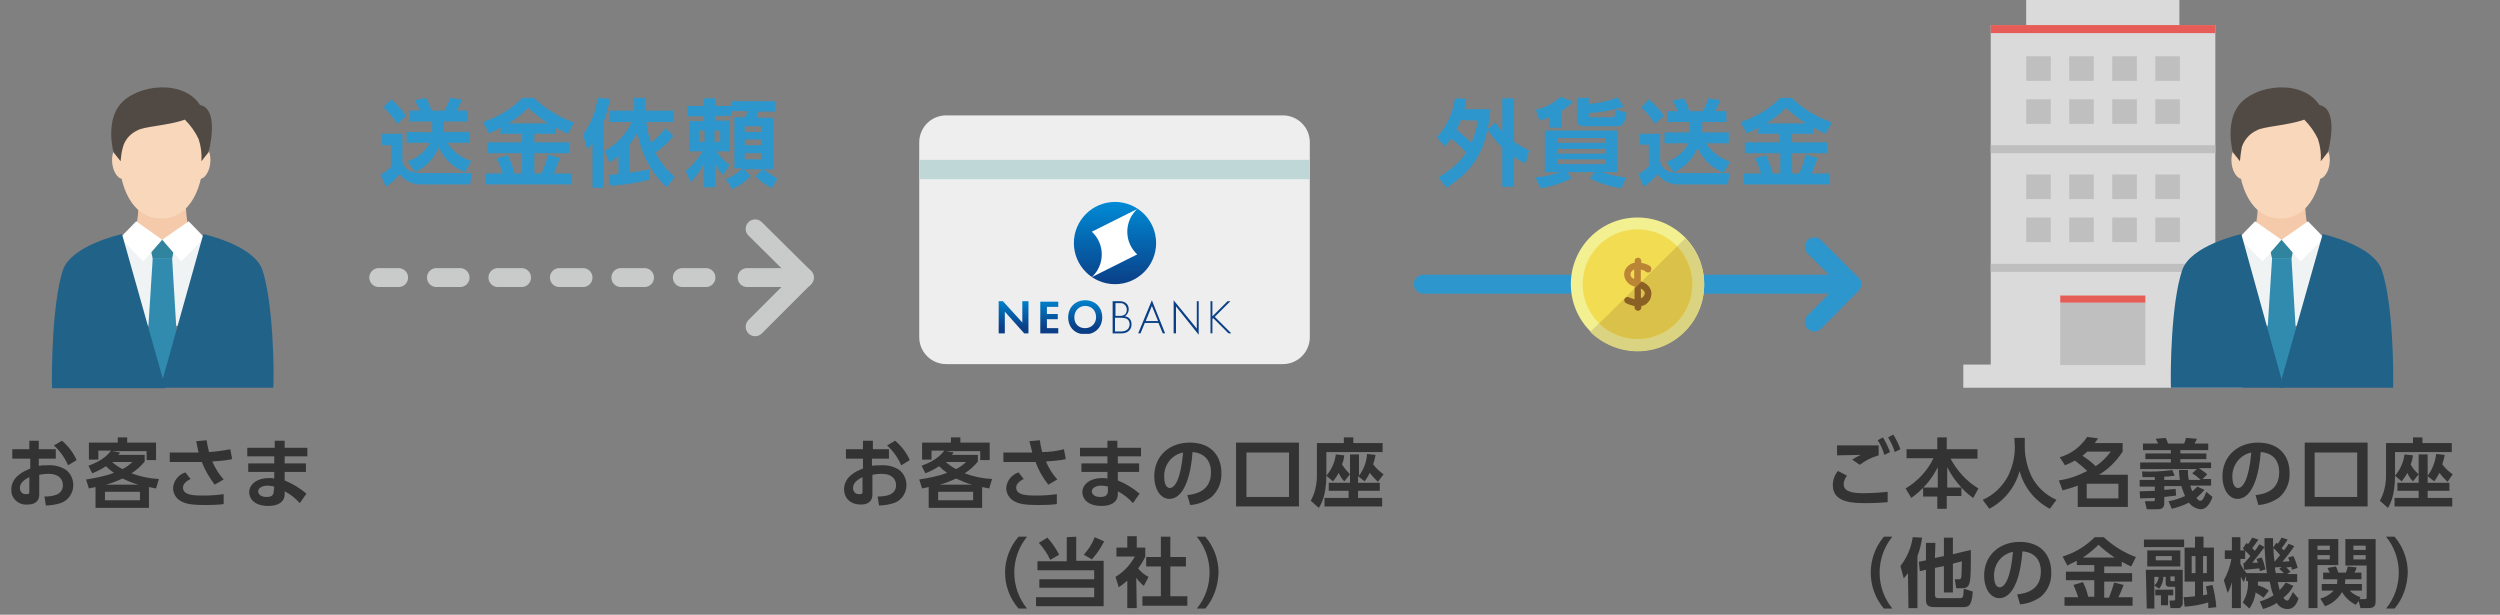 <?xml version="1.0" encoding="utf-8"?>
<!-- Generator: Adobe Illustrator 25.1.0, SVG Export Plug-In . SVG Version: 6.00 Build 0)  -->
<svg version="1.1" id="design" xmlns="http://www.w3.org/2000/svg" xmlns:xlink="http://www.w3.org/1999/xlink" x="0px" y="0px" width="528.7" height="130" viewBox="0 0 528.7 130" style="enable-background:new 0 0 528.7 130;" xml:space="preserve">
<rect x="0" y="0" width="528.7" height="130" fill="#808080" stroke="none"/>
<style type="text/css">
	.st0{fill:none;}
	.st1{fill:none;stroke:#C9CACA;stroke-width:4;stroke-linecap:round;stroke-linejoin:round;stroke-dasharray:5,8;}
	.st2{fill:none;stroke:#C9CACA;stroke-width:4;stroke-linecap:round;stroke-linejoin:round;}
	.st3{fill:#2D96CD;}
	.st4{fill:#EEEEEE;}
	.st5{fill:#C0D7D8;}
	.st6{fill:none;stroke:#2D96CD;stroke-width:4;stroke-linecap:round;stroke-linejoin:round;}
	.st7{fill:#333333;}
	.st8{fill:#F3F092;}
	.st9{fill:#DAD381;}
	.st10{fill:#F2DC52;}
	.st11{fill:#D9C14A;}
	.st12{fill:#BB8536;}
	.st13{clip-path:url(#SVGID_2_);}
	.st14{fill:#8B6025;}
	.st15{fill:#DADADA;}
	.st16{fill:#BFBFBF;}
	.st17{fill:#E65D57;}
	.st18{fill:#F4CAAB;}
	.st19{fill:#EFF3F4;}
	.st20{fill:#F9D7BB;}
	.st21{fill:#514A44;}
	.st22{fill:#30849E;}
	.st23{fill:#318BAF;}
	.st24{fill:#FFFFFF;}
	.st25{fill:#216289;}
	.st26{clip-path:url(#SVGID_3_);fill:url(#SVGID_4_);}
	.st27{fill:#0A3E86;}
	.st28{clip-path:url(#SVGID_5_);fill:url(#SVGID_6_);}
</style>
<rect x="-51.3" class="st0" width="580" height="130"/>
<line class="st1" x1="149.3" y1="58.7" x2="80.1" y2="58.7"/>
<polyline class="st2" points="159.7,48.4 170.1,58.7 159.7,69.1 "/>
<path class="st3" d="M80.8,28.3h4.3v5.9c0.6,2.4,3.1,2.4,4.3,2.4h10.4L99.4,39H89.2c-1.8,0.1-3.6-0.7-4.7-2.2
	c-0.8,1.1-1.8,2-2.9,2.7l-1.1-2.6c0.8-0.4,1.6-1,2.2-1.6v-4.6h-1.9V28.3z M82.7,21c1.2,1,2.3,2.2,3.2,3.5l-1.9,1.7
	c-0.8-1.3-1.8-2.5-2.9-3.5L82.7,21z M91.4,28v-2.3h-4.8v-2.3h2.2c-0.3-0.8-0.7-1.5-1.1-2.2l2.4-0.5c0.5,0.9,0.9,1.8,1.2,2.7H94
	c0.5-0.9,0.9-1.8,1.2-2.7l2.5,0.4c-0.3,0.8-0.7,1.5-1.1,2.3h2.3v2.3h-5.1v2.2h5.6v2.3h-4.8c1.2,1.9,3,3.2,5.1,3.9l-1.4,2.3
	c-2.4-0.9-4.4-2.8-5.5-5.2c-1,2.3-2.7,4.1-5,5.2l-1.6-2.3c2-0.6,3.7-2,4.7-3.9H86v-2.3L91.4,28z"/>
<path class="st3" d="M105.9,27c-1.1,0.6-1.8,0.9-2.5,1.2l-1.3-2.4c3.2-1,6.1-2.8,8.4-5.1h2.4c2.4,2.3,5.3,4.1,8.5,5.2l-1.3,2.4
	c-0.5-0.2-1.1-0.5-2.5-1.3v1.3h-4.6v1.8h7.4v2.3h-7.4v4.3h1.5c0.6-1.3,1-2.6,1.4-4l2.5,0.7c-0.4,1.1-0.8,2.2-1.3,3.3h3.8V39h-18.2
	v-2.3h3.6c-0.3-1.1-0.7-2.2-1.3-3.2l2.4-0.7c0.6,1.3,1.1,2.6,1.4,3.9h1.6v-4.3H103v-2.3h7.4v-1.8h-4.6L105.9,27z M115.9,26.1
	c-1.5-1-2.9-2.1-4.2-3.3c-1.3,1.3-2.6,2.4-4.2,3.3H115.9z"/>
<path class="st3" d="M125.3,30.3c-0.3,0.5-0.7,0.9-1.1,1.3l-0.9-3.2c1.7-2.2,2.7-4.9,3.1-7.7l2.6,0.2c-0.3,1.6-0.7,3.2-1.3,4.8v14
	h-2.4V30.3z M142.4,28.8c-1.1,1.3-2.4,2.5-3.8,3.5c1,1.9,2.4,3.7,4.1,5.1l-1.7,2.2c-3.3-3-5.4-7.1-6.2-11.5c-0.5,0.8-1,1.6-1.6,2.4
	v6c2.4-0.3,3.4-0.6,4.1-0.7l0.1,2.2c-2.7,0.7-5.5,1.1-8.3,1.3l-0.4-2.3c0.6,0,1.1-0.1,2.1-0.2V33c-0.6,0.5-1.3,1-1.9,1.4l-1-2.5
	c2.5-1.4,4.5-3.5,5.7-6.1h-4.7v-2.4h5.2v-2.7h2.5v2.7h5.9v2.4h-5.8c0.1,1.5,0.5,3,1,4.4c1.1-0.9,2.2-2,3.1-3.1L142.4,28.8z"/>
<path class="st3" d="M153.5,37.9c1.3-0.5,2.5-1.3,3.5-2.3h-1.7V24.8h2.4c0.1-0.4,0.3-0.8,0.3-1.3h-3.3v1h-3.5v1h3.1V32h-2.8
	c0.8,1.1,1.7,2.1,2.8,2.9l-1.4,2.1c-0.7-0.7-1.3-1.6-1.7-2.5v5.1h-2.3v-5c-0.7,1.4-1.7,2.7-2.8,3.9l-1.1-2.3
	c1.4-1.2,2.6-2.6,3.6-4.2h-2.8v-6.4h3.1v-1h-3.6v-2.2h3.6v-1.6h2.3v1.6h3.5v-1h9.3v2.2h-3.6c-0.1,0.3-0.3,0.9-0.4,1.3h3.5v10.9h-2
	c0.9,0.7,1.9,1.4,2.9,1.9l-1.2,2.1c-1.3-0.7-2.4-1.5-3.4-2.5l1.4-1.5h-3.9l1.5,1.4c-1.1,1.2-2.4,2.1-3.9,2.8L153.5,37.9z
	 M147.9,27.6v2.4h1.1v-2.4L147.9,27.6z M151.1,27.6v2.4h1.2v-2.4L151.1,27.6z M157.5,26.7v1.2h3.5v-1.2H157.5z M157.5,29.5v1.2h3.5
	v-1.2H157.5z M157.5,32.4v1.3h3.5v-1.3L157.5,32.4z"/>
<path class="st4" d="M200.1,24.4h71.2c3.1,0,5.7,2.5,5.7,5.7v41.2c0,3.1-2.5,5.7-5.7,5.7h-71.2c-3.1,0-5.7-2.5-5.7-5.7V30.1
	C194.4,27,196.9,24.4,200.1,24.4z"/>
<rect x="194.4" y="33.8" class="st5" width="82.6" height="4.1"/>
<path class="st3" d="M303.9,29c2.1-2.3,3.4-5.2,3.8-8.2l2.4,0.1c-0.1,0.7-0.3,1.5-0.4,2.2h5.5c-0.1,1.4-0.3,2.8-0.6,4.2l1.7-1.4
	c0.4,0.7,0.8,1.3,1.4,1.9v-7h2.5V30c1,0.7,2.1,1.3,3.2,1.8l-0.8,2.8c-0.8-0.4-1.7-0.9-2.4-1.4v6.3h-2.5v-8.3
	c-1.2-1.1-2.2-2.4-3.1-3.8c-1,4.4-2.7,8.5-8.7,12.3l-1.7-2.2c2.3-1.3,4.4-3,5.9-5.2c-1-1.1-2-2.1-3.2-3c-0.4,0.6-0.9,1.2-1.4,1.7
	L303.9,29z M308.9,25.4c-0.2,0.7-0.5,1.4-0.9,2c1.1,0.9,2.2,1.8,3.2,2.8c0.6-1.5,1.1-3.1,1.3-4.7L308.9,25.4z"/>
<path class="st3" d="M330.2,27h-2.5v-2.2c-0.7,0.3-1.4,0.5-2.1,0.7l-0.8-2.3c2-0.4,3.8-1.4,5.2-2.7l2.7,1c-0.8,0.8-1.6,1.4-2.5,2
	L330.2,27z M342.9,39.8c-2.3-0.3-4.6-1-6.7-2.1l1.1-1.3h-5.9l1,1.3c-2.1,1-4.3,1.8-6.6,2.1l-1.1-2.3c1.8-0.1,3.5-0.5,5.2-1.1h-3.2
	v-8.8h15.3v8.8h-3.2c1.7,0.6,3.4,1,5.1,1.1L342.9,39.8z M339.6,29.2h-10.3v1h10.3V29.2z M339.6,31.5h-10.3v1h10.3V31.5z M339.6,33.7
	h-10.3v1h10.3V33.7z M343.4,22.6c-2.4,0.7-4.9,1.2-7.4,1.3v0.6c0,0.3,0.2,0.3,0.6,0.3h4.3c0.6,0,0.6-0.2,0.8-1.6l2.3,0.6
	c-0.4,2.5-0.9,2.9-2.2,2.9h-6.7c-1.1,0-1.6-0.4-1.6-1.4v-4.6h2.5V22c2.1-0.2,4.1-0.6,6.1-1.4L343.4,22.6z"/>
<path class="st3" d="M346.8,28.3h4.3v5.9c0.6,2.4,3.1,2.4,4.3,2.4h10.4l-0.4,2.4h-10.2c-1.8,0.1-3.6-0.7-4.7-2.2
	c-0.8,1.1-1.8,2-2.9,2.7l-1.1-2.7c0.8-0.4,1.6-1,2.2-1.6v-4.6h-1.9L346.8,28.3z M348.7,21c1.2,1,2.3,2.2,3.2,3.5l-1.9,1.7
	c-0.8-1.3-1.8-2.4-2.9-3.5L348.7,21z M357.4,28v-2.2h-4.8v-2.3h2.2c-0.3-0.8-0.7-1.5-1.1-2.2l2.4-0.5c0.5,0.9,0.9,1.8,1.2,2.7h2.8
	c0.5-0.9,0.9-1.8,1.2-2.7l2.5,0.4c-0.3,0.8-0.7,1.5-1.1,2.3h2.4v2.3h-5.1v2.2h5.6v2.3h-4.8c1.2,1.9,3,3.2,5.1,3.9l-1.4,2.3
	c-2.4-0.9-4.4-2.8-5.5-5.2c-1,2.3-2.7,4.1-5,5.2l-1.6-2.3c2-0.6,3.7-2,4.7-3.9H352v-2.3L357.4,28z"/>
<path class="st3" d="M371.9,27c-1.1,0.6-1.8,0.9-2.5,1.2l-1.3-2.4c3.2-1,6.1-2.8,8.4-5.1h2.4c2.4,2.3,5.3,4.1,8.5,5.2l-1.3,2.4
	c-0.5-0.2-1.1-0.5-2.5-1.3v1.3h-4.6v1.8h7.4v2.3h-7.4v4.3h1.5c0.6-1.3,1-2.6,1.4-4l2.5,0.7c-0.4,1.1-0.8,2.2-1.3,3.3h3.8V39h-18.1
	v-2.3h3.6c-0.3-1.1-0.7-2.2-1.3-3.2l2.4-0.7c0.6,1.3,1.1,2.6,1.4,3.9h1.6v-4.3H369v-2.3h7.4v-1.8h-4.6L371.9,27z M381.9,26.1
	c-1.5-1-2.9-2.1-4.2-3.3c-1.3,1.3-2.6,2.4-4.2,3.3H381.9z"/>
<line class="st6" x1="301" y1="60.1" x2="391.6" y2="60.1"/>
<polyline class="st6" points="383.7,68.1 391.6,60.1 383.7,52.2 "/>
<path class="st7" d="M188,95v2h-3.6v1.5c0.6-0.1,1.2-0.1,1.8-0.1c1.4-0.1,2.8,0.2,4,1c1,0.8,1.5,2,1.5,3.2c0,1.7-1.1,3.3-2.7,3.8
	c-1,0.3-2.1,0.5-3.1,0.5l-0.3-1.9c1.5,0,3.9-0.2,3.9-2.4c0-1.1-0.7-2.4-3.1-2.4c-0.6,0-1.3,0.1-1.9,0.2v4.2c0,1.6-1.2,2.1-2.4,2.1
	c-2.6,0-3.6-1.7-3.6-3.2c0-2.7,2.6-3.9,4-4.4V97h-3.6v-2h3.6v-1.8h2.1V95H188z M182.4,100.9c-0.7,0.4-2,1-2,2.3
	c0,0.8,0.6,1.4,1.4,1.3c0,0,0,0,0,0c0.6,0,0.6-0.2,0.6-0.5V100.9z M189.3,93.2c1.3,1.1,2.4,2.5,3.1,4.1l-1.8,1.1
	c-0.7-1.6-1.7-3-3-4.2L189.3,93.2z"/>
<path class="st7" d="M209.2,103.3c-0.9-0.2-1.1-0.2-1.5-0.3v4.4h-11.3V103l-1.4,0.3l-0.6-1.9c2-0.3,4-0.7,5.9-1.4
	c-0.6-0.4-1.2-0.9-1.7-1.4c-0.9,0.6-1.9,1.1-2.9,1.5l-0.8-1.6c3.3-1.2,4.3-2.6,4.8-3.2H197v1.9h-2v-3.6h6.1v-1.1h2v1.1h6.2v3.7h-2
	v-1.9H200l1.7,0.3c-0.1,0.1-0.3,0.4-0.4,0.5h5.5v1.4c-0.8,1-1.7,1.8-2.8,2.5c1.9,0.7,3.8,1.1,5.8,1.2L209.2,103.3z M205.8,104h-7.4
	v1.8h7.4V104z M205.6,102.5c-1.2-0.3-2.3-0.8-3.4-1.3c-1.1,0.5-2.3,1-3.5,1.3H205.6z M200,97.7c0.7,0.6,1.4,1.1,2.2,1.5
	c0.8-0.4,1.5-0.9,2.1-1.5H200z"/>
<path class="st7" d="M221.7,102.5c-1.2-1.5-2.1-3.1-2.7-4.8h-1.6h-5.2v-2h5.3h0.8c-0.2-0.8-0.3-1.3-0.6-2.4l2.2-0.2
	c0.1,0.8,0.3,1.7,0.5,2.5c1.5,0,3.1-0.2,4.6-0.6l0.4,2.1c-1.4,0.3-2.8,0.4-4.2,0.5c0.6,1.4,1.4,2.7,2.4,3.8L221.7,102.5z
	 M216.5,101.3c-0.4,0.2-1.6,0.8-1.6,1.8c0,1.6,2.1,1.7,4.3,1.7c1.5,0,2.9-0.1,4.3-0.3v2.1c-0.6,0.1-1.8,0.2-3.9,0.2
	c-3.2,0-4.2-0.3-5.1-0.8c-1-0.5-1.7-1.6-1.7-2.8c0.1-1.5,1.1-2.8,2.6-3.3L216.5,101.3z"/>
<path class="st7" d="M241.3,94.7v1.8h-4.9V98h4.5v1.8h-4.5v1.8c1.7,0.7,3.2,1.6,4.6,2.8l-1.4,2c-0.9-1-2-1.9-3.2-2.5v0.6
	c0,1.9-1.8,2.5-3.4,2.5c-3.3,0-4.1-1.8-4.1-2.9c0-1.7,1.7-3,4.1-3c0.4,0,0.8,0,1.2,0.1v-1.4h-5.5V98h5.5v-1.5h-5.8v-1.8h5.8v-1.5
	h2.1v1.5H241.3z M234.3,102.9c-0.4-0.1-0.9-0.2-1.4-0.2c-1.1,0-2,0.5-2,1.2c0,0.2,0.1,1.2,1.8,1.2c0.8,0,1.6-0.2,1.6-1.3
	L234.3,102.9z"/>
<path class="st7" d="M251.1,104.7c2-0.2,5-1,5-4.8c0-2.5-1.4-4.1-3.9-4.3c-0.3,4.4-1.6,9.9-4.9,9.9c-2,0-3.2-2.3-3.2-4.7
	c0-4.6,3.4-7.2,7.5-7.2c4.8,0,6.7,3.1,6.7,6.4c0.1,2-0.7,3.9-2.2,5.2c-1.3,0.9-2.8,1.5-4.4,1.6L251.1,104.7z M246.2,100.9
	c0,0.8,0.2,2.3,1.2,2.3s2.3-1.7,2.8-7.5C247.7,96.2,246.1,98.4,246.2,100.9z"/>
<path class="st7" d="M274.7,107.1h-13.3V93.6h13.3V107.1z M272.6,95.7h-9v9.4h9V95.7z"/>
<path class="st7" d="M285.5,100.3l-1.2,1.5c-0.5-0.5-0.9-1.1-1.2-1.8c-0.3,0.6-0.7,1.2-1.2,1.8l-1.4-1.2c0,4.3-1.2,6.2-1.6,6.8
	l-1.7-1.5c0.9-1.6,1.3-3.5,1.3-5.3v-6.9h5.7v-1.2h2v1.2h6.2v1.9h-11.9v5c1.1-1.3,1.8-2.8,2-4.5l1.8,0.2c-0.1,0.6-0.2,1.3-0.5,1.9
	C284.3,99,284.9,99.7,285.5,100.3l0-4.2h1.9v4.5c1-1.3,1.6-2.9,1.7-4.6l1.8,0.2c-0.1,0.7-0.3,1.3-0.5,2c0.6,0.8,1.3,1.5,2.2,2.1
	l-1.2,1.6c-0.6-0.6-1.2-1.2-1.7-1.9c-0.3,0.6-0.7,1.2-1.1,1.8l-1.4-1.1v1.4h4.6v1.7h-4.6v1.5h5.1v1.8h-12.2v-1.8h5.1v-1.5H281v-1.7
	h4.5V100.3z"/>
<path class="st7" d="M215.4,128.7c-3.8-4.4-3.8-10.8,0-15.2h1.8c-3.6,4.4-3.6,10.8,0,15.2H215.4z"/>
<path class="st7" d="M227.6,113.5v5.1h5.8v9.6h-14.3v-1.9h12.3v-2h-11.6v-1.8h11.6v-1.9h-12v-1.9h6.2v-5.1L227.6,113.5z
	 M222.1,118.4c-0.6-1.3-1.4-2.5-2.4-3.6l1.8-1.1c1,1.1,1.8,2.3,2.5,3.6L222.1,118.4z M229.2,117.3c1-1.1,1.8-2.3,2.3-3.7l2,0.9
	c-0.7,1.4-1.6,2.7-2.6,3.8L229.2,117.3z"/>
<path class="st7" d="M240.4,128.6h-2v-5.8c-0.6,0.5-1.2,1-1.8,1.4l-0.7-2.2c1.7-1,3.1-2.5,4.1-4.3h-3.9v-1.9h2.3v-2.4h2v2.4h1.8v1.9
	c-0.4,0.9-0.9,1.7-1.5,2.5c0.6,0.8,1.4,1.4,2.2,1.8l-1,1.9c-0.6-0.5-1.1-1-1.6-1.7L240.4,128.6z M245.5,113.5h2v4.3h3.3v2h-3.3v6.3
	h3.6v2h-9.5v-2h3.9v-6.3h-3.1v-2h3.1L245.5,113.5z"/>
<path class="st7" d="M253.1,128.7c3.6-4.4,3.6-10.8,0-15.2h1.8c1.8,2.1,2.8,4.8,2.8,7.6c-0.1,2.8-1,5.5-2.8,7.6H253.1z"/>
<circle class="st8" cx="346.3" cy="60.1" r="14.1"/>
<path class="st0" d="M336.3,70.1l20.1-19.8c-5.3-5.7-14.3-6-20-0.7c-5.7,5.3-6,14.3-0.7,20C336,69.8,336.2,69.9,336.3,70.1
	L336.3,70.1z"/>
<path class="st9" d="M346.3,74.3c7.8,0,14.1-6.3,14.1-14.1c0-3.7-1.4-7.2-4-9.8l-20.1,19.8C339,72.8,342.6,74.3,346.3,74.3z"/>
<circle class="st10" cx="346.3" cy="60.1" r="11.6"/>
<path class="st11" d="M346.3,71.7c6.4,0,11.6-5.2,11.6-11.6c0-3-1.2-5.9-3.2-8l-16.5,16.3C340.3,70.5,343.3,71.7,346.3,71.7z"/>
<path class="st12" d="M349,61.1c-0.4-0.8-1.1-1.3-2-1.6V57c0.4,0.1,0.8,0.2,1.1,0.5c0.3,0.2,0.7,0.2,1-0.1c0,0,0,0,0-0.1
	c0.2-0.3,0.2-0.7-0.1-1c0,0,0,0,0,0c-0.6-0.4-1.2-0.6-1.9-0.7v-0.4c0-0.4-0.3-0.7-0.7-0.7s-0.7,0.3-0.7,0.7v0.4h-0.2
	c-0.8,0.2-1.4,0.7-1.8,1.4c-0.3,0.6-0.3,1.4,0,2c0.4,0.8,1.1,1.4,2,1.6v2.7c-0.4-0.1-0.8-0.2-1.2-0.4c-0.3-0.2-0.8,0-0.9,0.3
	c-0.2,0.3,0,0.8,0.3,0.9c0,0,0,0,0,0c0.6,0.3,1.2,0.5,1.8,0.6V65c0,0.4,0.3,0.7,0.7,0.7s0.7-0.3,0.7-0.7v-0.3c0.1,0,0.3-0.1,0.4-0.1
	c0.7-0.2,1.2-0.8,1.5-1.4C349.3,62.4,349.3,61.7,349,61.1z M344.9,58.4c-0.1-0.2-0.1-0.5,0-0.8c0.2-0.3,0.4-0.5,0.7-0.6v2
	C345.3,58.9,345,58.7,344.9,58.4L344.9,58.4z M347.7,62.5c-0.1,0.3-0.4,0.5-0.7,0.6V61c0.3,0.1,0.6,0.4,0.8,0.7
	C347.9,61.9,347.9,62.2,347.7,62.5L347.7,62.5z"/>
<g>
	<defs>
		<path id="SVGID_1_" d="M346.3,71.7c6.4,0,11.6-5.2,11.6-11.6c0-3-1.2-5.9-3.2-8l-16.5,16.3C340.3,70.5,343.3,71.7,346.3,71.7z"/>
	</defs>
	<clipPath id="SVGID_2_">
		<use xlink:href="#SVGID_1_"  style="overflow:visible;"/>
	</clipPath>
	<g class="st13">
		<path class="st14" d="M349,61.1c-0.4-0.8-1.1-1.3-2-1.6V57c0.4,0.1,0.8,0.2,1.1,0.5c0.3,0.2,0.7,0.2,1-0.1c0,0,0,0,0-0.1
			c0.2-0.3,0.2-0.7-0.1-1c0,0,0,0,0,0c-0.6-0.4-1.2-0.6-1.9-0.7v-0.4c0-0.4-0.3-0.7-0.7-0.7s-0.7,0.3-0.7,0.7v0.4h-0.2
			c-0.8,0.2-1.4,0.7-1.8,1.4c-0.3,0.6-0.3,1.4,0,2c0.4,0.8,1.1,1.4,2,1.6v2.7c-0.4-0.1-0.8-0.2-1.2-0.4c-0.3-0.2-0.8,0-0.9,0.3
			c-0.2,0.3,0,0.8,0.3,0.9c0,0,0,0,0,0c0.6,0.3,1.2,0.5,1.8,0.6V65c0,0.4,0.3,0.7,0.7,0.7s0.7-0.3,0.7-0.7v-0.3
			c0.1,0,0.3-0.1,0.4-0.1c0.7-0.2,1.2-0.8,1.5-1.4C349.3,62.4,349.3,61.7,349,61.1z M344.9,58.4c-0.1-0.2-0.1-0.5,0-0.8
			c0.2-0.3,0.4-0.5,0.7-0.6v2C345.3,58.9,345,58.7,344.9,58.4L344.9,58.4z M347.7,62.5c-0.1,0.3-0.4,0.5-0.7,0.6V61
			c0.3,0.1,0.6,0.4,0.8,0.7C347.9,61.9,347.9,62.2,347.7,62.5L347.7,62.5z"/>
	</g>
</g>
<line class="st2" x1="158" y1="58.7" x2="170.1" y2="58.7"/>
<path class="st7" d="M398.4,128.7c-3.7-4.4-3.7-10.8,0-15.2h1.8c-3.6,4.4-3.6,10.8,0,15.2H398.4z"/>
<path class="st7" d="M403.5,121.2c-0.3,0.4-0.6,0.8-0.9,1.1l-0.7-2.6c1.4-1.8,2.3-3.9,2.6-6.1l2,0.1c-0.2,1.3-0.5,2.6-1,3.9v11h-1.9
	L403.5,121.2z M409.2,118l1.9-0.4v-3.9h1.9v3.5l3.8-0.9c0,7.4,0,8.1-2,8.1h-1.1l-0.3-1.9h0.7c0.5,0,0.6,0,0.7-0.6
	c0-0.2,0.1-1.6,0.1-3.2l-1.9,0.5v6.1h-1.9v-5.6l-1.9,0.4v5.5c0,0.8,0.2,0.9,0.9,0.9h4.2c0.9,0,0.9-0.1,1-2l1.9,0.6
	c-0.2,3.1-0.9,3.3-2.1,3.3h-5.8c-1.9,0-2-0.6-2-1.9v-6l-1.3,0.3l-0.2-2l1.5-0.3v-3.7h2L409.2,118z"/>
<path class="st7" d="M426.6,125.7c2-0.2,5-1,5-4.8c0-2.5-1.3-4.1-3.9-4.3c-0.3,4.4-1.6,9.9-4.9,9.9c-2,0-3.2-2.3-3.2-4.7
	c0-4.6,3.5-7.2,7.5-7.2c4.8,0,6.7,3.1,6.7,6.4c0.1,2-0.7,3.9-2.2,5.2c-1.3,0.9-2.8,1.5-4.4,1.6L426.6,125.7z M421.7,121.9
	c0,0.8,0.2,2.3,1.2,2.3s2.3-1.7,2.8-7.5C423.2,117.2,421.6,119.4,421.7,121.9L421.7,121.9z"/>
<path class="st7" d="M439.2,118.6c-0.8,0.4-1.5,0.7-2,1l-1-1.9c2.6-0.8,4.9-2.2,6.8-4.1h1.9c1.9,1.8,4.3,3.3,6.8,4.2l-1,2
	c-0.4-0.2-0.9-0.4-2-1v1H445v1.4h5.9v1.8H445v3.4h1c0.4-1,0.8-2.1,1.1-3.2l2,0.5c-0.3,0.9-0.7,1.8-1.1,2.6h3v1.8h-14.4v-1.8h2.9
	c-0.3-0.9-0.6-1.7-1-2.6l2-0.6c0.5,1,0.9,2.1,1.1,3.1h1.3v-3.5h-6v-1.8h6v-1.4h-3.7V118.6z M447.2,117.9c-1.2-0.8-2.4-1.7-3.4-2.7
	c-1,1-2.1,1.9-3.3,2.7H447.2z"/>
<path class="st7" d="M453.4,114.1h8.5v1.6h-8.5V114.1z M453.8,120.5h7.8v6.9c0.1,0.5-0.3,1.1-0.8,1.2c-0.1,0-0.2,0-0.3,0H459
	l-0.2-1.6h0.9c0.2,0,0.3-0.1,0.3-0.2v-2.7h-1.3c-0.4,0-0.7-0.3-0.7-0.6c0,0,0-0.1,0-0.1v-1.4h-0.5c0,0.9-0.3,1.8-0.9,2.5l-1-0.7
	c0.5-0.4,0.9-1.1,0.9-1.8h-0.9v6.7h-1.6L453.8,120.5z M454.1,116.4h7v3.4h-7V116.4z M459.6,124.7v1.2h-1.1v2.1H457v-2.1h-1.2v-1.2
	H459.6z M455.9,117.6v0.9h3.4v-0.9H455.9z M459,121.9v0.7c0,0.2,0.1,0.3,0.3,0.3h0.6v-1L459,121.9z M467,128.6c0-0.3,0-0.5,0-1.2
	c-1.6,0.5-3.3,0.8-5,0.9l-0.2-2c0.7,0,1.4-0.1,2.4-0.2V123H462v-7.2h2.2v-2.3h1.8v2.3h2.2v7.2h-2.3v2.9l0.9-0.2
	c-0.1-0.5-0.1-0.9-0.3-1.7l1.4-0.3c0.4,1.5,0.7,3.1,0.8,4.7L467,128.6z M463.5,117.6v3.6h0.8v-3.6H463.5z M465.9,117.6v3.6h0.8v-3.6
	H465.9z"/>
<path class="st7" d="M478.7,126.4c-0.5-0.4-1.1-0.8-1.7-1.1c-0.1,1.2-0.6,2.4-1.3,3.4l-1.4-1.3c0.8-1.3,1.2-2.9,1.1-4.5H475v-1.1
	l-0.5,1.3c-0.2-0.4-0.5-0.8-0.6-1.2v6.7H472v-5.5c-0.2,0.8-0.5,1.6-0.9,2.3l-0.8-2.7c0.8-1.4,1.3-2.9,1.6-4.5h-1.4v-1.8h1.5v-2.8
	h1.8v2.8h1v1.8h-1v1c0.3,0.7,0.8,1.4,1.3,2h4.3c-0.3-1.8-0.4-3.7-0.5-5.5c-0.8,1.1-1.7,2.2-2.6,3.3c0.3,0,1,0,1.2,0
	c-0.1-0.3-0.2-0.5-0.3-0.8l1.1-0.3c0.4,0.8,0.6,1.7,0.8,2.5l-1.2,0.4c0-0.3-0.1-0.4-0.1-0.6c-0.8,0.1-2.4,0.2-3.2,0.3l-0.2-1.4h0.2
	c0.3-0.3,0.9-1,1.3-1.5c-0.5-0.6-1.1-1.1-1.6-1.6l0.8-1.2l0.3,0.3c0.3-0.4,0.6-0.9,0.9-1.4l1.3,0.4c-0.4,0.6-0.8,1.2-1.3,1.8
	c0.2,0.2,0.3,0.3,0.5,0.6c0.4-0.4,0.7-0.9,1-1.4l1.1,0.6c0-0.5,0-0.9,0-1.9h1.8c0,0.6,0,1.3,0,2l0.7-1l0.3,0.2
	c0.3-0.4,0.6-0.9,0.8-1.3l1.3,0.4c-0.4,0.6-0.8,1.3-1.3,1.8c0.2,0.2,0.3,0.3,0.5,0.5c0.4-0.5,0.7-0.9,1-1.4l1.2,0.5
	c-0.8,1.2-1.6,2.2-2.5,3.3l1.5-0.1c-0.1-0.3-0.2-0.5-0.3-0.8l1.1-0.3c0.4,0.8,0.7,1.7,0.9,2.5l-1.2,0.4c-0.1-0.3-0.1-0.4-0.1-0.6
	l-1.1,0.1c0.3,0.3,0.6,0.6,0.9,0.9l-0.7,0.5h2.1v1.7h-4.1c0.1,0.5,0.3,1.2,0.4,1.7c0.5-0.5,0.9-1,1.3-1.6l1.6,0.7
	c-0.5,1-1.2,1.8-2.1,2.5c0.1,0.2,0.4,0.6,0.8,0.6c0.2,0,0.3-0.1,0.4-0.3c0.3-0.5,0.6-1,0.8-1.5l1.2,1.4c-0.4,1.1-1,2.2-2.3,2.2
	c-1,0-1.9-0.5-2.3-1.3c-0.9,0.6-1.9,1-2.9,1.3l-0.7-1.6c1-0.3,2-0.7,2.9-1.3c-0.4-0.9-0.6-1.9-0.8-2.9h-2.5c0,0.3,0,0.5,0,0.8
	c0.8,0.2,1.6,0.6,2.3,1.1L478.7,126.4z M481.1,118.7c0.2-0.2,0.5-0.6,1.1-1.3c-0.4-0.5-0.9-1-1.4-1.5c0,1.1,0.1,2,0.2,2.8
	L481.1,118.7z M482.5,119.9c-0.2,0-1.2,0.1-1.4,0.1c0,0.2,0.1,1,0.2,1.2h1.7c-0.5-0.5-0.9-0.8-1-0.9L482.5,119.9z"/>
<path class="st7" d="M488.2,114h6.3v5.5h-4.4v9.1h-1.9V114z M490.1,115.4v0.9h2.6v-0.9H490.1z M490.1,117.4v0.9h2.6v-0.9H490.1z
	 M498.2,127.9c-1.2-0.6-2.2-1.5-2.9-2.7c-0.8,1.4-2.1,2.5-3.6,3l-1-1.6c1.1-0.3,2.1-0.9,2.8-1.7H491v-1.4h3.2c0.1-0.3,0.1-0.7,0.1-1
	h-3v-1.4h1.4c-0.1-0.1-0.4-0.8-0.5-1l1.8-0.3c0.2,0.4,0.4,0.9,0.5,1.3h1.6c0.2-0.4,0.3-0.9,0.4-1.3l1.9,0.2
	c-0.1,0.4-0.3,0.8-0.5,1.1h1.5v1.4H496c0,0.3-0.1,0.7-0.1,1h3.6v1.4h-2.6c0.6,0.6,1.4,1.1,2.3,1.4l-0.2,0.4h1c0.5,0,0.5-0.1,0.5-0.5
	v-6.6h-4.5V114h6.4v12.9c0,1.1-0.1,1.7-1.6,1.7h-1.6l-0.4-1.5L498.2,127.9z M497.7,115.4v0.9h2.6v-0.9H497.7z M497.7,117.4v0.9h2.6
	v-0.9H497.7z"/>
<path class="st7" d="M504.6,128.7c3.6-4.4,3.6-10.8,0-15.2h1.8c1.8,2.1,2.8,4.8,2.8,7.6c-0.1,2.8-1,5.5-2.8,7.6H504.6z"/>
<path class="st7" d="M390.6,100.6c-0.4,0.5-0.7,1.2-0.7,1.8c0,1.7,2.2,1.9,4.1,1.9c1.7,0,3.5-0.1,5.2-0.3l0,2.2
	c-1.1,0.1-2.5,0.2-4.4,0.2c-2.8,0-7.2,0-7.2-3.8c0-1.1,0.4-2.2,1.1-3L390.6,100.6z M397.3,96.3c-1.5,0.4-2.8,1.1-4,2l-1.6-1.1
	c0.6-0.4,1.2-0.7,1.8-1c-1.5,0-3.6,0.1-5,0.1v-2.1c1.1,0,2.6,0,4.4,0c1.2,0,3.8,0,4.4,0L397.3,96.3z M398.2,92.5
	c0.6,1,1.1,2,1.5,3.1l-1.2,0.6c-0.3-1.1-0.8-2.2-1.4-3.1L398.2,92.5z M400.4,91.9c0.6,1,1.1,2,1.5,3.1l-1.2,0.6
	c-0.3-1.1-0.8-2.1-1.4-3.1L400.4,91.9z"/>
<path class="st7" d="M409.8,103.1v-4.3c-1.3,2.6-3.2,4.8-5.6,6.5l-1.2-2c2.5-1.5,4.6-3.7,5.9-6.4h-5.7V95h6.5v-2.5h2V95h6.5v2h-5.7
	c1.4,2.6,3.4,4.8,5.9,6.3l-1.1,2c-0.9-0.6-1.8-1.4-2.5-2.2v1.8h-3.1v2.7h-2V105h-3v-1.9L409.8,103.1z M414.8,103.1
	c-1.2-1.3-2.2-2.7-3-4.3v4.3H414.8z"/>
<path class="st7" d="M426,92.6h2.2v1.9c0,2.1,0.5,4.2,1.4,6.2c1.1,2.2,3,4,5.3,5l-1.4,1.9c-3.2-1.7-5.5-4.6-6.4-8
	c-0.9,3.4-3.2,6.3-6.4,8l-1.4-1.9c2.3-1,4.2-2.8,5.4-5.1c0.9-1.9,1.4-3.9,1.4-6L426,92.6z"/>
<path class="st7" d="M435.6,96.7c2.4-0.7,4.4-2.2,5.8-4.3l2.3,0.3c-0.3,0.4-0.4,0.6-0.7,1h5.9v1.8c-1.3,2-3,3.7-5,4.9h6.1v6.8h-10.6
	v-4.5c-1.1,0.4-2.1,0.7-3.2,1l-0.8-2.1c2.1-0.3,4.1-1,6-2c-0.8-0.8-1.7-1.5-2.6-2.2c-0.7,0.4-1.4,0.7-2.1,1L435.6,96.7z M441.4,95.5
	c-0.2,0.2-0.6,0.6-1,0.9c1,0.6,2,1.4,2.8,2.2c1.2-0.8,2.3-1.9,3.2-3.1L441.4,95.5z M448,102.3h-6.7v3.1h6.7L448,102.3z"/>
<path class="st7" d="M458.6,106c1.2-0.2,2.4-0.6,3.5-1.1c-0.3-0.7-0.6-1.4-0.8-2.1h-3.6v0.8l2.4-0.2l0.1,1.4
	c-0.8,0.1-1.6,0.2-2.5,0.3v1.3c0,1-0.5,1.3-1.5,1.3H454l-0.4-1.7h1.7c0.4,0,0.4-0.1,0.4-0.3v-0.4l-3.1,0.1l-0.1-1.5
	c0.9,0,2.7-0.1,3.2-0.1v-0.9h-3.2v-1.4h3.2v-0.6h-2.6l-0.1-1.2c2.1,0.1,4.3,0,6.4-0.3l0.5,1.2c-0.8,0.1-1.4,0.2-2.2,0.2v0.7h3.3
	c-0.1-0.7-0.2-1.4-0.2-2.1h1.9c0,0.7,0,1.4,0.2,2.1h2.5c-0.5-0.5-1.1-1-1.8-1.4l1-0.9h-12v-1.4h6.5v-0.7h-5.4v-1.2h5.4v-0.7h-5.9
	v-1.4h3.2l-0.5-1l2.1-0.2c0.3,0.6,0.3,0.7,0.5,1.2h3.4c0.2-0.4,0.3-0.8,0.4-1.2l2.3,0.2c-0.1,0.3-0.1,0.3-0.5,1h2.9v1.4h-5.9v0.7
	h5.5v1.2h-5.5v0.7h6.5V99h-2.6c0.6,0.4,1.2,0.8,1.8,1.3l-1,1h1.8v1.4h-4.4c0.1,0.4,0.3,0.8,0.4,1.2c0.4-0.3,0.7-0.6,1.1-1l1.5,0.7
	c-0.5,0.6-1.1,1.2-1.7,1.7c0.1,0.1,0.4,0.6,0.8,0.6s0.7-0.3,1.3-1.9l1.3,1.1c-0.5,1.4-1.3,2.6-2.5,2.6c-1-0.1-1.9-0.6-2.5-1.4
	c-1.2,0.6-2.4,1-3.6,1.3L458.6,106z"/>
<path class="st7" d="M477,104.7c2-0.2,5-1,5-4.8c0-2.5-1.3-4.1-3.9-4.3c-0.3,4.4-1.6,9.9-4.9,9.9c-2,0-3.2-2.3-3.2-4.7
	c0-4.6,3.5-7.2,7.5-7.2c4.8,0,6.7,3.1,6.7,6.4c0.1,2-0.7,3.9-2.2,5.2c-1.3,0.9-2.8,1.5-4.4,1.6L477,104.7z M472.1,100.9
	c0,0.8,0.2,2.3,1.2,2.3s2.3-1.7,2.8-7.5C473.7,96.2,472,98.4,472.1,100.9L472.1,100.9z"/>
<path class="st7" d="M500.7,107.1h-13.3V93.6h13.3V107.1z M498.5,95.7h-9v9.4h9V95.7z"/>
<path class="st7" d="M511.5,100.3l-1.2,1.5c-0.5-0.5-0.9-1.1-1.2-1.8c-0.3,0.6-0.7,1.2-1.2,1.8l-1.4-1.2c0,4.3-1.1,6.2-1.5,6.8
	l-1.7-1.5c0.9-1.6,1.3-3.5,1.3-5.3v-6.9h5.7v-1.2h2v1.2h6.2v1.9h-12v5c1.1-1.3,1.8-2.8,2-4.5l1.8,0.2c-0.1,0.6-0.2,1.3-0.5,1.9
	C510.2,99,510.8,99.7,511.5,100.3l0-4.2h1.9v4.5c1-1.3,1.6-2.9,1.8-4.6l1.8,0.2c-0.1,0.7-0.3,1.3-0.5,2c0.6,0.8,1.3,1.5,2.2,2.1
	l-1.1,1.6c-0.6-0.6-1.2-1.2-1.7-1.9c-0.3,0.6-0.7,1.2-1.1,1.8l-1.4-1.1v1.4h4.6v1.7h-4.6v1.5h5.2v1.8h-12.2v-1.8h5.1v-1.5H507v-1.7
	h4.5L511.5,100.3z"/>
<rect x="415.2" y="77.1" class="st15" width="59" height="4.9"/>
<rect x="421" y="5.3" class="st15" width="47.5" height="71.9"/>
<rect x="435.7" y="64" class="st16" width="18" height="13.2"/>
<rect x="435.7" y="62.5" class="st17" width="18" height="1.5"/>
<rect x="428.5" class="st15" width="32.4" height="5.5"/>
<rect x="421" y="5.3" class="st17" width="47.5" height="1.7"/>
<rect x="428.5" y="11.9" class="st16" width="5.2" height="5.2"/>
<rect x="437.6" y="11.9" class="st16" width="5.2" height="5.2"/>
<rect x="446.7" y="11.9" class="st16" width="5.2" height="5.2"/>
<rect x="455.8" y="11.9" class="st16" width="5.2" height="5.2"/>
<rect x="428.5" y="21" class="st16" width="5.2" height="5.2"/>
<rect x="437.6" y="21" class="st16" width="5.2" height="5.2"/>
<rect x="446.7" y="21" class="st16" width="5.2" height="5.2"/>
<rect x="455.8" y="21" class="st16" width="5.2" height="5.2"/>
<rect x="421" y="30.7" class="st16" width="47.5" height="1.7"/>
<rect x="428.5" y="36.9" class="st16" width="5.2" height="5.2"/>
<rect x="437.6" y="36.9" class="st16" width="5.2" height="5.2"/>
<rect x="446.7" y="36.9" class="st16" width="5.2" height="5.2"/>
<rect x="455.8" y="36.9" class="st16" width="5.2" height="5.2"/>
<rect x="428.5" y="46" class="st16" width="5.2" height="5.2"/>
<rect x="437.6" y="46" class="st16" width="5.2" height="5.2"/>
<rect x="446.7" y="46" class="st16" width="5.2" height="5.2"/>
<rect x="455.8" y="46" class="st16" width="5.2" height="5.2"/>
<rect x="421" y="55.8" class="st16" width="47.5" height="1.7"/>
<path class="st7" d="M11.8,95v2H8.2v1.5c0.6-0.1,1.2-0.1,1.8-0.1c1.4-0.1,2.8,0.2,4,1c1,0.8,1.5,2,1.5,3.2c0,1.7-1.1,3.3-2.7,3.8
	c-1,0.3-2,0.5-3.1,0.5L9.4,105c1.5,0,3.9-0.2,3.9-2.4c0-1.1-0.7-2.4-3.1-2.4c-0.6,0-1.3,0.1-1.9,0.2v4.2c0,1.6-1.2,2.1-2.4,2.1
	c-1.8,0.2-3.4-1.1-3.5-2.8c0-0.1,0-0.3,0-0.4c0-2.7,2.7-3.9,4-4.4V97H2.6v-2h3.6v-1.8h2V95H11.8z M6.2,100.9c-0.7,0.4-2,1-2,2.3
	c0,0.8,0.6,1.4,1.4,1.3c0,0,0,0,0,0c0.6,0,0.6-0.2,0.6-0.5V100.9z M13.1,93.2c1.3,1.1,2.4,2.5,3.1,4.1l-1.8,1.1
	c-0.7-1.6-1.7-3-3-4.2L13.1,93.2z"/>
<path class="st7" d="M33,103.3c-0.9-0.2-1.1-0.2-1.5-0.3v4.4H20.2V103l-1.4,0.3l-0.6-1.9c2-0.3,4-0.7,5.9-1.4
	c-0.6-0.4-1.2-0.9-1.7-1.4c-0.9,0.6-1.9,1.1-2.9,1.5l-0.8-1.6c3.3-1.2,4.3-2.6,4.8-3.2h-2.7v1.9h-2v-3.6h6.1v-1.1h2v1.1H33v3.7h-2
	v-1.9h-7.3l1.7,0.3c-0.1,0.2-0.3,0.4-0.4,0.5h5.6v1.4c-0.8,1-1.7,1.8-2.8,2.5c1.9,0.7,3.8,1.1,5.8,1.2L33,103.3z M29.6,104h-7.4v1.8
	h7.4L29.6,104z M29.3,102.5c-1.2-0.3-2.3-0.8-3.4-1.3c-1.1,0.5-2.3,1-3.5,1.3H29.3z M23.7,97.7c0.7,0.6,1.4,1.1,2.2,1.5
	c0.8-0.4,1.5-0.9,2.1-1.5H23.7z"/>
<path class="st7" d="M45.4,102.5c-1.1-1.5-2.1-3.1-2.7-4.8h-1.6h-5.2v-2h5.3H42c-0.2-0.8-0.3-1.3-0.5-2.4l2.2-0.2
	c0.1,0.8,0.3,1.7,0.5,2.5c1.5-0.1,3-0.3,4.5-0.6l0.4,2.1c-1.4,0.3-2.8,0.4-4.2,0.5c0.6,1.4,1.4,2.7,2.4,3.8L45.4,102.5z M40.3,101.3
	c-0.4,0.2-1.6,0.8-1.6,1.8c0,1.6,2.1,1.7,4.3,1.7c1.5,0,2.9-0.1,4.3-0.3v2.1c-0.6,0.1-1.8,0.2-3.9,0.2c-3.2,0-4.2-0.3-5.1-0.8
	c-1-0.5-1.7-1.6-1.7-2.8c0.1-1.5,1.1-2.8,2.6-3.3L40.3,101.3z"/>
<path class="st7" d="M65,94.7v1.8h-4.8V98h4.5v1.8h-4.5v1.8c1.7,0.7,3.2,1.6,4.6,2.8l-1.4,2c-0.9-1-2-1.9-3.2-2.5v0.6
	c0,1.9-1.8,2.5-3.4,2.5c-3.3,0-4.1-1.8-4.1-2.9c0-1.7,1.7-3,4.1-3c0.4,0,0.8,0,1.2,0.1v-1.4h-5.5V98h5.5v-1.5h-5.7v-1.8h5.8v-1.5
	h2.1v1.5H65z M58,102.9c-0.4-0.1-0.9-0.2-1.4-0.2c-1.1,0-2,0.5-2,1.2c0,0.2,0.1,1.2,1.8,1.2c0.8,0,1.5-0.2,1.5-1.3L58,102.9z"/>
<path class="st18" d="M27.3,50.2c1.4-0.8,2-3.7,2-7.6h5.8v13h-7.8V50.2z"/>
<path class="st18" d="M41.3,50.2c-1.4-0.8-2-3.7-2-7.6h-5.8v13h7.8L41.3,50.2z"/>
<path class="st19" d="M42.7,50.3c0,0-2.2,2.3-8.5,2.3s-8.5-2.3-8.5-2.3v18.6h17L42.7,50.3z"/>
<path class="st20" d="M34.1,21.2c-3.9,0-9,1.9-9,11c0,7.3,2.8,14,9,14s9-6.7,9-14C43.2,23.1,38,21.2,34.1,21.2z"/>
<path class="st20" d="M42.4,31.6c-0.6,1-2.1-0.5-2.1,2.3c0,2.2,1.2,3.9,2.1,3.9s2.1-1.7,2.1-3.9C44.5,31.1,43,30.6,42.4,31.6z"/>
<path class="st20" d="M25.8,31.6c-0.6-1-2.1-0.5-2.1,2.3c0,2.2,1.2,3.9,2.1,3.9s2.1-1.7,2.1-3.9C27.9,31.1,26.4,32.7,25.8,31.6z"/>
<path class="st21" d="M25.5,34.1L24,32.2c0,0-1.7-6.2,1.3-10c3.5-4.4,13.5-5.5,17,0c4.3,0.9,1.8,10,1.8,10l-1.5,1.9
	c0.1-1.6-0.1-3.2-0.6-4.7c-0.7-1.5-1.7-2.9-2.9-4.1c-3.7,1.3-8.6,1.4-10.1,2.3c-1.5,0.7-2.6,2-3,3.5C25.7,32.1,25.6,33.1,25.5,34.1z
	"/>
<polygon class="st22" points="36.4,54.7 32.3,54.7 31.4,50.7 37.2,50.7 "/>
<polygon class="st23" points="38,81.3 30.6,81.3 32.3,54.6 36.4,54.6 "/>
<polygon class="st24" points="28.8,46.8 34.3,50.7 30.3,55.3 25.4,50.3 "/>
<polygon class="st24" points="39.9,46.8 34.3,50.7 38.3,55.3 43.3,50.3 "/>
<path class="st25" d="M25.8,49.5c-0.4,0.1-10.7,2.4-12.5,7.6C11,64.3,10.9,78.6,11,82.1h24L25.8,49.5z"/>
<path class="st25" d="M43,49.5c0.4,0.1,10.7,2.4,12.5,7.6c2.3,7.1,2.5,21.5,2.3,24.9H33.9L43,49.5z"/>
<path class="st18" d="M475.5,50.2c1.4-0.8,2-3.7,2-7.6h5.8v13h-7.8L475.5,50.2z"/>
<path class="st18" d="M489.5,50.2c-1.4-0.8-2-3.7-2-7.6h-5.8v13h7.8L489.5,50.2z"/>
<path class="st19" d="M490.9,50.3c0,0-2.2,2.3-8.5,2.3s-8.5-2.3-8.5-2.3v18.6h17L490.9,50.3z"/>
<path class="st20" d="M482.3,21.2c-3.9,0-9,1.9-9,11c0,7.3,2.8,14,9,14s9-6.7,9-14C491.3,23.1,486.2,21.2,482.3,21.2z"/>
<path class="st20" d="M490.6,31.6c-0.6,1-2.1-0.5-2.1,2.3c0,2.2,1.2,3.9,2.1,3.9s2.1-1.7,2.1-3.9C492.7,31.1,491.2,30.6,490.6,31.6z
	"/>
<path class="st20" d="M474,31.6c-0.6-1-2.1-0.5-2.1,2.3c0,2.2,1.2,3.9,2.1,3.9s2.1-1.7,2.1-3.9C476.1,31.1,474.6,32.7,474,31.6z"/>
<path class="st21" d="M473.7,34.1l-1.5-1.9c0,0-1.7-6.2,1.3-10c3.5-4.4,13.4-5.5,17,0c4.4,0.9,1.8,10,1.8,10l-1.5,1.9
	c0.1-1.6-0.1-3.2-0.6-4.7c-0.7-1.5-1.7-2.9-2.9-4.1c-3.7,1.3-8.6,1.4-10.1,2.3c-1.5,0.7-2.6,2-3.1,3.5
	C473.9,32.1,473.8,33.1,473.7,34.1z"/>
<polygon class="st22" points="484.6,54.7 480.5,54.7 479.6,50.7 485.4,50.7 "/>
<polygon class="st23" points="486.2,81.3 478.8,81.3 480.5,54.6 484.6,54.6 "/>
<polygon class="st24" points="476.9,46.8 482.5,50.7 478.5,55.3 473.5,50.3 "/>
<polygon class="st24" points="488.1,46.8 482.5,50.7 486.5,55.3 491.5,50.3 "/>
<path class="st25" d="M474,49.5c-0.4,0.1-10.7,2.4-12.5,7.6c-2.4,7.1-2.5,21.5-2.4,24.9h23.9L474,49.5z"/>
<path class="st25" d="M491.2,49.5c0.4,0.1,10.7,2.4,12.5,7.6c2.4,7.1,2.5,21.5,2.4,24.9H482L491.2,49.5z"/>
<g>
	<circle class="st24" cx="235.8" cy="51.4" r="8.7"/>
	<g>
		<g>
			<g>
				<g>
					<g>
						<g>
							<g>
								<defs>
									<path id="SVGID_7_" d="M233,53.8c0-1.9-0.8-3.6-2.1-4.8l9.6-4.8c-1.3,1.2-2.1,2.9-2.1,4.8c0,1.9,0.8,3.6,2.1,4.8l-9.6,4.8
										C232.2,57.4,233,55.7,233,53.8 M227.1,51.4c0,4.8,3.9,8.7,8.7,8.7c4.8,0,8.7-3.9,8.7-8.7c0-4.8-3.9-8.7-8.7-8.7
										C231,42.7,227.1,46.6,227.1,51.4"/>
								</defs>
								<clipPath id="SVGID_3_">
									<use xlink:href="#SVGID_7_"  style="overflow:visible;"/>
								</clipPath>
								
									<linearGradient id="SVGID_4_" gradientUnits="userSpaceOnUse" x1="-330.715" y1="488.542" x2="-330.547" y2="488.542" gradientTransform="matrix(0 103.943 103.943 0 -50544.605 34418.125)">
									<stop  offset="0" style="stop-color:#008AD5"/>
									<stop  offset="1" style="stop-color:#0A3E86"/>
								</linearGradient>
								<rect x="227.1" y="42.7" class="st26" width="17.4" height="17.4"/>
							</g>
						</g>
					</g>
				</g>
			</g>
		</g>
		<g>
			<path class="st27" d="M237.9,66.9c0.4-0.3,0.8-0.8,0.8-1.5c0-1-0.7-1.7-1.9-1.7h-1.5v6.8h1.9c1.2,0,2.1-0.7,2.1-1.9
				C239.3,67.7,238.8,67,237.9,66.9z M235.8,64.1h0.9c0.4,0,0.8,0,1.1,0.3c0.2,0.2,0.5,0.5,0.5,1.1c0,0.5-0.2,0.8-0.4,1
				c-0.3,0.2-0.6,0.3-0.9,0.3h-1.1V64.1z M238.4,69.7c-0.5,0.4-1,0.4-1.5,0.4h-1.1v-2.9h1.1c0.8,0,1.1,0.1,1.3,0.2
				c0.5,0.2,0.7,0.7,0.7,1.3C238.8,69,238.8,69.4,238.4,69.7z"/>
			<path class="st27" d="M240.7,70.5h0.5l0.9-2.2h2.9l0.9,2.2h0.5l-2.8-7L240.7,70.5z M242.3,67.9l1.3-3.2l1.3,3.2H242.3z"/>
			<polygon class="st27" points="253.1,69.5 248.2,63.5 248.2,70.5 248.7,70.5 248.7,64.8 253.5,70.8 253.5,63.7 253.1,63.7 			"/>
			<polygon class="st27" points="260.2,63.7 259.6,63.7 256.4,66.9 256.4,63.7 256,63.7 256,70.5 256.4,70.5 256.4,67.4 256.6,67.3 
				259.8,70.5 260.4,70.5 256.9,67 			"/>
		</g>
		<g>
			<defs>
				<path id="SVGID_10_" d="M217.5,63.7v6.8h-0.9l-4.1-4.6v4.6h-1.3v-6.8h0.9l4.1,4.5v-4.5H217.5z M220,63.7v6.8h3.8v-1.1h-2.4v-1.9
					h2.3v-1.1h-2.3v-1.5h2.4v-1.1H220z M227.2,67.1c0,1.4,0.9,2.3,2.3,2.3c1.3,0,2.3-1,2.3-2.3c0-1.4-0.9-2.4-2.3-2.4
					C228.2,64.7,227.2,65.7,227.2,67.1 M225.9,67.1c0-2.1,1.5-3.6,3.6-3.6c2.1,0,3.6,1.5,3.6,3.6c0,2.1-1.5,3.6-3.6,3.6
					C227.3,70.7,225.9,69.2,225.9,67.1"/>
			</defs>
			<clipPath id="SVGID_5_">
				<use xlink:href="#SVGID_10_"  style="overflow:visible;"/>
			</clipPath>
			<linearGradient id="SVGID_6_" gradientUnits="userSpaceOnUse" x1="222.131" y1="63.544" x2="222.131" y2="70.655">
				<stop  offset="0" style="stop-color:#0082CC"/>
				<stop  offset="0.815" style="stop-color:#0A3E86"/>
			</linearGradient>
			<rect x="211.1" y="63.5" class="st28" width="22" height="7.1"/>
		</g>
	</g>
</g>
</svg>
